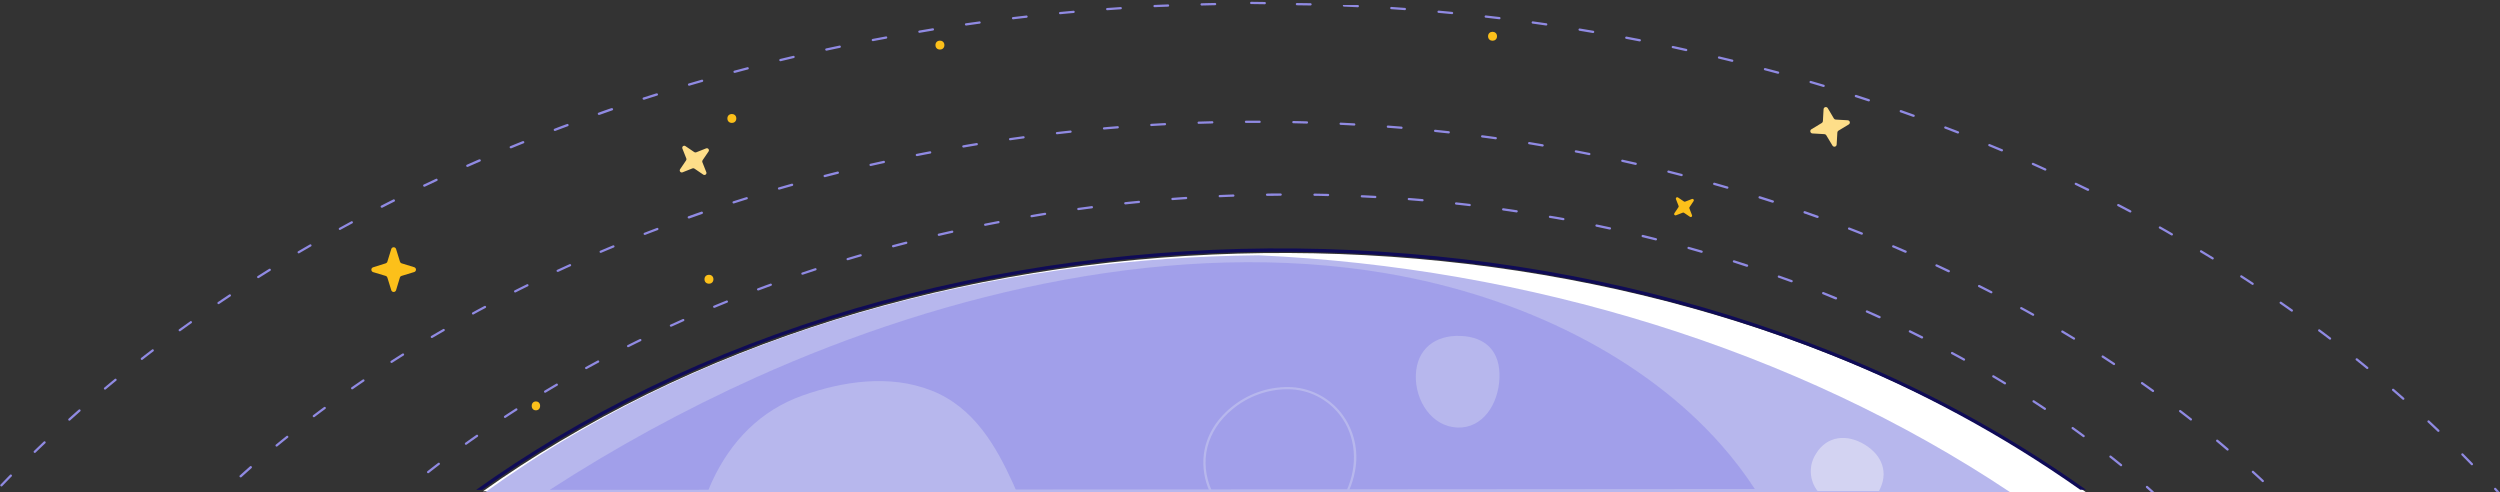 <svg viewBox="0 0 1087 214" xmlns="http://www.w3.org/2000/svg">
  <rect x="0" y="0" width="1087" height="214" fill="#333333" stroke="none"/>
  <g fill="none" fillRule="evenodd">
    <path
      d="M408.28 102.559h.108c1.905-.442 3.809-.885 5.714-1.308.271-.057.445-.323.388-.595-.057-.272-.323-.445-.594-.388l-5.734 1.308c-.175.021-.326.134-.396.297-.069.163-.047.35.059.492.106.142.279.216.455.195zM428.466 98.194c1.918-.38 3.836-.754 5.753-1.121.267-.054.441-.312.393-.58-.054-.267-.312-.442-.579-.393l-5.763 1.131c-.128.026-.24.102-.311.211-.072.109-.098.242-.071.369.043.231.246.397.481.393l.098-.01zM388.339 107.544h.128c1.885-.501 3.77-.983 5.665-1.485.175-.044.314-.178.364-.352.05-.174.003-.361-.123-.492-.126-.13-.311-.183-.487-.139-1.895.482-3.79.983-5.675 1.485-.126.032-.235.114-.301.226-.066.113-.085.247-.052.373.054.223.252.381.481.383zM368.565 113.149c.049.01.099.01.147 0 1.865-.56 3.741-1.121 5.616-1.662.26-.076.41-.349.334-.61-.034-.127-.118-.234-.233-.297-.115-.063-.251-.077-.376-.037-1.875.541-3.751 1.101-5.626 1.662-.127.036-.234.123-.297.239-.063.117-.076.254-.037.38.074.196.262.326.471.324zM448.672 94.467c1.964-.324 3.859-.639 5.783-.983.129-.019.245-.089.322-.195.077-.105.11-.237.09-.366-.019-.129-.089-.245-.194-.323-.105-.077-.236-.11-.365-.09-1.964.305-3.868.629-5.803.983-.175.014-.33.121-.406.28-.076.159-.061.347.039.492.1.145.269.226.445.212l.088-.01zM530.378 85.765c1.964-.088 3.927-.167 5.891-.236.13-.005.253-.062.341-.158.088-.096.135-.223.13-.353-.025-.265-.245-.468-.511-.472-1.964.069-3.927.147-5.891.236-.273.016-.482.248-.471.521.011.262.229.468.491.462h.02zM509.859 87.014l5.891-.423c.175-.012.331-.117.408-.276.077-.158.064-.346-.034-.492-.098-.146-.267-.228-.442-.216-1.964.125-3.927.262-5.891.413-.271 0-.491.22-.491.492 0 .272.22.492.491.492l.069.01zM550.928 85.156c1.964 0 3.927 0 5.891-.059.271 0 .491-.22.491-.492s-.22-.492-.491-.492c-1.964 0-3.927 0-5.891.059-.271 0-.491.22-.491.492 0 .272.22.492.491.492zM468.985 91.36c1.964-.269 3.901-.524 5.812-.767.271-.035.462-.284.427-.556-.035-.272-.284-.463-.555-.428l-5.822.777c-.271.019-.476.255-.457.526.019.272.254.476.525.457l.069-.01zM489.388 88.882c1.964-.206 3.927-.413 5.842-.6.271-.027.469-.269.442-.541-.027-.272-.269-.47-.54-.442-1.964.184-3.927.38-5.891.59-.268.031-.461.272-.432.541.02.251.23.443.481.442l.098.01zM254.89 160.502c.082 0.0.163-.02.236-.059 1.721-.944 3.446-1.878 5.174-2.802.235-.133.322-.429.196-.669-.126-.237-.419-.329-.658-.206-1.735.931-3.463 1.868-5.184 2.812-.235.133-.322.429-.196.669.085.16.252.258.432.256zM237.286 170.698c1.679-.983 3.358-2.016 5.056-3.009.113-.064.196-.171.23-.297.033-.126.014-.26-.053-.372-.14-.234-.441-.312-.677-.177-1.695.99-3.384 1.993-5.066 3.009-.191.113-.282.341-.222.555.06.214.256.361.478.359.089-.003.177-.026.255-.069zM219.859 181.641c1.63-1.072 3.279-2.134 4.909-3.196.227-.147.293-.45.147-.678-.069-.112-.18-.19-.307-.218-.128-.028-.261-.002-.37.071-1.649 1.062-3.299 2.124-4.909 3.205-.227.147-.293.45-.147.678.091.139.246.224.412.226.095-.003.187-.033.265-.088zM348.998 119.402a.441.441 0 0 0 .157 0l5.557-1.848c.125-.038.23-.126.289-.243.059-.117.068-.253.025-.377-.084-.258-.361-.399-.619-.315-1.852.61-3.708 1.229-5.567 1.858-.271.043-.456.299-.412.57.043.272.298.456.569.413v-.059zM186.438 205.672c1.545-1.219 3.093-2.422 4.644-3.608.217-.163.261-.471.098-.688-.166-.212-.469-.256-.687-.098-1.561 1.2-3.112 2.399-4.654 3.618-.195.171-.224.465-.065.67.159.206.449.252.664.106zM202.893 193.312c1.591-1.154 3.191-2.288 4.801-3.402.219-.16.271-.465.118-.688-.075-.107-.19-.18-.319-.202-.129-.022-.262.008-.368.084-1.61 1.127-3.211 2.261-4.801 3.402-.107.075-.18.19-.202.32-.022.129.008.262.084.369.091.132.242.209.403.206.102-0.0.201-.031.285-.088zM310.54 133.836a.422.422 0 0 0 .187 0l5.42-2.222c.185-.048.325-.198.36-.386.035-.188-.042-.379-.197-.49-.155-.111-.36-.122-.526-.029-1.82.728-3.629 1.468-5.429 2.222-.121.048-.218.143-.268.263-.05.12-.049.256.003.376.087.168.263.272.452.265zM273.133 150.925a.578.578 0 0 0 .216 0c1.757-.875 3.515-1.75 5.272-2.606.244-.119.345-.414.226-.659-.119-.244-.414-.346-.658-.226-1.767.855-3.525 1.731-5.272 2.606-.206.1-.316.33-.264.553.052.224.251.382.48.381v-.049zM329.646 126.295a.461.461 0 0 0 .167 0c1.826-.655 3.659-1.334 5.498-2.035.247-.098.372-.374.282-.625-.09-.25-.363-.383-.615-.3-1.839.655-3.675 1.334-5.508 2.035-.122.044-.221.136-.275.254-.054.119-.057.254-.01.375.084.18.264.295.461.295zM291.728 142.036a.529.529 0 0 0 .206 0l5.341-2.409c.12-.052.214-.15.26-.272.046-.122.041-.258-.015-.377-.112-.247-.401-.357-.648-.246l-5.341 2.409c-.12.052-.214.15-.26.272-.046.122-.041.258.015.377.089.159.26.254.442.246zM597.957 86.139c.262-.005.476-.21.491-.472.015-.245-.153-.463-.393-.511-1.964-.111-3.927-.21-5.891-.295-.129-.008-.256.036-.352.123-.096.087-.153.209-.158.339-.005.13.041.258.13.353.088.096.211.153.341.158l5.832.305zM871.491 167.079c.077.047.165.071.255.069.172.001.333-.089.422-.236.068-.112.089-.247.058-.374-.031-.127-.112-.237-.225-.304-1.669-.983-3.358-2.025-5.047-3.028-.236-.135-.537-.057-.677.177-.134.234-.055.532.177.669 1.721 1.003 3.4 2.012 5.037 3.028zM853.691 156.755c.073.038.154.058.236.059.229.012.434-.139.491-.361.057-.222-.05-.453-.255-.554-1.708-.983-3.436-1.888-5.174-2.822-.113-.062-.246-.077-.37-.04-.124.037-.227.122-.288.237-.063.115-.077.25-.041.375.037.125.122.231.237.293 1.741.937 3.463 1.875 5.164 2.812zM835.478 147.179c.075.015.151.015.226 0 .183.001.35-.102.432-.265.061-.117.073-.254.032-.38s-.13-.23-.248-.289c-1.748-.875-3.515-1.74-5.282-2.606-.244-.114-.535-.014-.658.226-.058.117-.066.253-.024.376.042.124.132.225.249.282 1.767.898 3.525 1.783 5.272 2.655zM816.902 138.32c.063.035.134.052.206.049.175.037.357-.023.477-.156.12-.134.159-.321.103-.492-.056-.171-.198-.298-.374-.335l-5.38-2.399c-.161-.07-.348-.049-.489.056-.141.105-.216.277-.196.452.02.175.132.326.293.396 1.8.813 3.587 1.622 5.361 2.429zM798.002 130.188h.187c.175.033.355-.029.472-.165.117-.135.152-.323.093-.492s-.203-.293-.379-.327c-1.816-.747-3.633-1.475-5.459-2.202-.252-.1-.538.023-.638.275-.1.253.023.539.275.639 1.826.76 3.643 1.517 5.449 2.271zM888.83 178.151c.081.056.177.087.275.088.164-.002.318-.082.412-.216.149-.229.088-.535-.137-.688-1.63-1.095-3.266-2.176-4.909-3.245-.225-.148-.528-.087-.677.138-.147.231-.081.538.147.688 1.63 1.072 3.269 2.153 4.889 3.235zM922.222 202.732c.21.003.398-.128.469-.325.071-.198.009-.418-.155-.55-1.519-1.239-3.05-2.471-4.595-3.697-.214-.168-.524-.131-.692.084-.168.214-.131.525.083.693 1.541 1.219 3.063 2.448 4.585 3.677.084.075.192.117.304.118zM933.837 211.365c-.133-.116-.318-.152-.485-.094-.167.058-.29.2-.324.374-.034.174.028.352.161.468.55.472 1.08.983 1.63 1.445h1.473l-2.455-2.193zM936.684 213.96l-.442-.393h-1.424l.442.393zM905.953 190.097c.154-.002.299-.074.393-.197.163-.217.119-.525-.098-.688-1.581-1.17-3.171-2.32-4.762-3.471-.105-.077-.237-.109-.366-.089-.129.02-.245.091-.321.197-.155.221-.107.525.108.688 1.597 1.147 3.181 2.301 4.752 3.461.085.064.188.099.295.098zM577.437 85.274c.265-.005.481-.216.491-.482.005-.131-.043-.259-.134-.353-.091-.095-.216-.148-.347-.148l-5.891-.118c-.271 0-.491.22-.491.492 0 .272.22.492.491.492 1.954 0 3.917.069 5.881.118zM679.644 95.755h.088c.239-0.0.444-.169.491-.403.023-.129-.007-.262-.083-.369-.076-.107-.191-.18-.32-.201-1.924-.354-3.855-.682-5.793-.983-.128-.026-.261.002-.368.076-.107.074-.18.189-.201.318-.042.268.137.52.403.57 1.924.295 3.859.639 5.783.993zM778.817 122.735a.559.559 0 0 0 .177 0c.207-0.0.391-.13.461-.324.086-.255-.044-.533-.295-.629-1.846-.655-3.692-1.311-5.537-1.966-.122-.047-.258-.042-.377.013s-.209.157-.251.282c-.092.255.04.537.295.629 1.846.659 3.692 1.318 5.528 1.996zM659.35 92.373h.069c.242-.001.448-.175.491-.413.02-.129-.013-.261-.09-.366-.077-.105-.193-.175-.322-.195-1.964-.295-3.908-.58-5.832-.855-.268-.035-.514.154-.55.423-.035.265.148.51.412.551 1.944.275 3.885.56 5.822.855zM618.487 87.535c.271 0 .491-.22.491-.492 0-.272-.22-.492-.491-.492-1.964-.167-3.927-.334-5.891-.482-.129-.011-.257.031-.355.116-.098.085-.157.206-.165.336-.011.129.031.258.116.356.085.098.206.158.336.165l5.96.492zM638.958 89.63h.059c.248.001.456-.186.481-.433.029-.268-.164-.51-.432-.541-1.964-.236-3.927-.452-5.891-.669-.268-.029-.509.164-.54.433-.029.274.169.52.442.551 1.983.206 3.927.433 5.881.659zM699.82 99.806h.108c.271.03.515-.166.545-.438.03-.272-.166-.516-.437-.546-1.964-.413-3.839-.826-5.763-1.219-.128-.032-.264-.009-.374.064-.11.073-.185.189-.205.319-.026.128-0.0.261.071.369.072.109.184.185.311.211 1.915.413 3.829.826 5.744 1.239zM739.722 109.914h.128c.221.001.416-.143.481-.354.069-.263-.083-.533-.344-.61-1.885-.551-3.77-1.082-5.665-1.613-.26-.069-.527.084-.599.344-.036.125-.02.26.045.373.065.113.172.195.298.227 1.885.551 3.77 1.082 5.655 1.632zM759.387 115.98a.392.392 0 0 0 .147 0c.271.043.526-.141.569-.413.043-.272-.141-.527-.412-.57l-5.606-1.809c-.26-.077-.534.066-.619.324-.084.258.057.535.314.619 1.872.623 3.741 1.239 5.606 1.848zM719.859 104.526h.118c.222.002.417-.148.471-.364.033-.126.014-.261-.052-.373-.066-.113-.175-.194-.301-.226-1.905-.485-3.809-.957-5.714-1.416-.271-.065-.544.102-.609.374-.065.272.102.544.373.61 1.905.472 3.809.937 5.714 1.396z"
      fill="#908AE3"
    />
    <path
      d="M398.746 67.89c1.964-.383 3.839-.757 5.763-1.121.175-.032.321-.155.381-.322.06-.168.027-.355-.088-.492-.115-.136-.294-.201-.469-.169-1.964.364-3.849.737-5.773 1.121-.129.024-.243.099-.315.208-.072.109-.097.244-.068.372.043.231.246.397.481.393l.088.01zM378.541 72.187h.108c1.905-.433 3.819-.865 5.734-1.278.271-.06.443-.328.383-.6-.06-.272-.328-.443-.599-.383l-5.734 1.278c-.128.028-.239.106-.309.217-.07.111-.093.245-.064.373.05.227.249.39.481.393zM418.962 64.164l5.793-.983c.271-.043.456-.299.412-.57-.043-.272-.298-.456-.569-.413-1.964.315-3.868.629-5.803.983-.128.019-.242.09-.317.196-.074.106-.102.238-.076.365.034.239.24.415.481.413l.079.01zM358.561 77.034a.314.314 0 0 0 .128 0l5.695-1.455c.175-.042.315-.175.366-.348.051-.173.006-.361-.118-.492-.124-.131-.309-.186-.484-.144-1.905.472-3.803.954-5.695 1.445-.126.03-.234.11-.3.221-.066.111-.086.244-.053.369.041.226.233.393.461.403zM338.728 82.452h.137c1.875-.541 3.76-1.082 5.645-1.603.175-.047.312-.185.359-.361.047-.176-.004-.363-.133-.492-.129-.128-.316-.178-.491-.131l-5.645 1.613c-.127.034-.235.118-.299.233-.065.115-.081.25-.045.377.063.21.253.356.471.364zM500.649 54.813c1.964-.118 3.927-.236 5.891-.334.131-.005.255-.063.342-.162.087-.098.13-.228.12-.359-.002-.131-.058-.254-.155-.342s-.225-.131-.355-.12l-5.891.334c-.271 0-.491.22-.491.492 0 .272.22.492.491.492h.049zM521.199 53.849l5.891-.167c.132-.003.257-.058.348-.154.091-.096.139-.225.133-.357-.011-.264-.227-.472-.491-.472l-5.891.167c-.271 0-.491.22-.491.492 0 .272.22.492.491.492h.01zM299.583 94.988a.5.5 0 0 0 .167 0c1.836-.649 3.682-1.298 5.537-1.966.271-.09.418-.382.329-.654s-.382-.419-.653-.329c-1.856.639-3.701 1.278-5.547 1.966-.271.046-.454.304-.407.575.046.272.303.454.574.408zM459.668 58.382c1.964-.223 3.911-.439 5.842-.649.271-.03.467-.274.437-.546-.03-.272-.274-.467-.545-.438-1.964.206-3.927.423-5.842.649-.271.014-.48.245-.466.516.014.272.244.481.515.467h.059zM480.129 56.317l5.891-.482c.268-.026.465-.263.442-.531-.007-.13-.067-.251-.165-.336-.098-.085-.226-.127-.355-.116-1.964.157-3.927.315-5.891.492-.271 0-.491.22-.491.492 0 .272.22.492.491.492l.079-.01zM439.276 60.998l5.812-.806c.13-.015.248-.082.328-.185.08-.104.114-.236.094-.365-.036-.269-.282-.458-.55-.423l-5.822.806c-.27.041-.457.29-.422.56.038.242.246.421.491.423l.069-.01zM205.692 136.766c.082-.001.163-.021.236-.059 1.718-.983 3.436-1.878 5.174-2.802.114-.06.199-.164.236-.288.037-.124.023-.257-.04-.371-.059-.116-.162-.203-.285-.242-.124-.039-.258-.026-.372.036-1.741.924-3.469 1.858-5.184 2.802-.115.062-.2.168-.237.293-.037.125-.022.26.041.375.085.16.252.258.432.256zM136.758 181.317c1.564-1.18 3.135-2.357 4.713-3.53.217-.163.261-.471.098-.688-.166-.212-.469-.256-.687-.098-1.584 1.167-3.158 2.343-4.723 3.53-.214.166-.253.474-.088.688.094.123.239.195.393.197.106.001.21-.034.295-.098zM153.41 169.203c1.61-1.121 3.22-2.232 4.85-3.343.154-.096.243-.269.231-.45-.012-.181-.123-.341-.289-.416-.166-.075-.359-.051-.502.06-1.623 1.108-3.24 2.222-4.85 3.343-.107.075-.18.19-.202.32-.022.129.008.262.084.369.09.133.242.211.403.206.099.001.195-.03.275-.088zM170.513 157.739c1.649-1.062 3.305-2.114 4.968-3.156.111-.069.19-.179.219-.307.029-.127.007-.261-.062-.372-.067-.113-.177-.194-.305-.224-.128-.03-.262-.006-.372.066-1.669 1.042-3.328 2.104-4.978 3.166-.227.147-.293.45-.147.678.147.228.45.294.677.147zM120.588 194.079c1.512-1.252 3.034-2.491 4.565-3.717.154-.103.238-.284.216-.468-.022-.184-.146-.34-.32-.404-.174-.063-.369-.023-.504.105-1.538 1.232-3.063 2.471-4.575 3.717-.164.131-.226.352-.155.55.071.198.259.328.469.325.111-.001.218-.039.304-.108zM105.006 207.441c1.453-1.311 2.916-2.622 4.389-3.933.092-.091.144-.215.144-.344s-.052-.254-.144-.344c-.181-.203-.49-.225-.697-.049-1.473 1.311-2.939 2.622-4.399 3.933-.157.134-.213.353-.141.546.072.194.258.321.465.319.14.014.279-.032.383-.128zM280.329 102.136c.059.009.118.009.177 0 1.82-.708 3.646-1.406 5.479-2.094.248-.104.373-.384.285-.639-.046-.123-.14-.223-.26-.276-.12-.054-.256-.057-.379-.009-1.826.698-3.662 1.396-5.479 2.104-.251.096-.378.377-.285.629.085.177.265.289.461.285zM188.029 146.903c1.689-.983 3.377-1.966 5.076-2.95.171-.077.283-.245.288-.433.006-.188-.096-.362-.261-.45-.166-.088-.367-.073-.518.037-1.702.983-3.397 1.966-5.086 2.95-.191.113-.282.341-.222.555.06.214.256.361.478.359.087.002.172-.022.245-.069zM242.49 118.212c.068.015.138.015.206 0 1.78-.826 3.564-1.642 5.351-2.448.12-.052.214-.15.26-.272.046-.122.041-.258-.015-.377-.112-.247-.401-.357-.648-.246l-5.361 2.448c-.118.053-.21.152-.255.275-.044.122-.038.257.019.374.087.161.259.257.442.246zM261.292 109.874c.065.014.132.014.196 0 1.797-.767 3.593-1.514 5.4-2.271.121-.048.218-.143.268-.263.05-.12.049-.256-.003-.376-.108-.245-.389-.362-.638-.265-1.807.747-3.61 1.504-5.41 2.271-.271.052-.449.314-.398.585.052.272.313.45.584.398v-.079zM223.983 127.179c.078.004.156-.013.226-.049 1.748-.885 3.502-1.76 5.263-2.625.179-.063.305-.224.325-.412.02-.189-.071-.372-.232-.471-.162-.099-.366-.096-.524.008-1.767.865-3.525 1.74-5.272 2.625-.195.105-.296.329-.245.545.051.216.24.372.461.379zM541.777 53.446H547.658c.132.012.262-.035.356-.127.094-.093.144-.222.134-.354 0-.273-.218-.496-.491-.501h-5.891c-.271 0-.491.22-.491.492 0 .272.22.492.491.492h.01zM319.072 88.43a.382.382 0 0 0 .147 0c1.856-.6 3.721-1.18 5.587-1.77.126-.034.233-.119.294-.234.061-.116.072-.252.03-.375-.08-.257-.351-.401-.609-.324-1.872.583-3.741 1.173-5.606 1.77-.271.043-.456.299-.412.57.043.272.298.456.569.413v-.049zM865.59 127.494c.066.038.14.058.216.059.186.002.356-.1.442-.265.061-.116.072-.251.032-.375-.041-.124-.13-.227-.248-.283-1.738-.905-3.495-1.789-5.253-2.674-.158-.095-.355-.094-.512.003s-.246.274-.231.457c.015.184.131.344.301.415l5.253 2.665zM883.764 137.268c.076.039.16.059.245.059.218-.006.406-.157.461-.369.055-.212-.037-.434-.225-.546-1.708-.983-3.427-1.907-5.155-2.851-.114-.066-.25-.082-.376-.045-.126.037-.232.124-.292.241-.062.113-.077.247-.04.371.037.124.122.228.236.288 1.689.885 3.397 1.868 5.145 2.851zM901.505 147.621c.076.049.165.077.255.079.172-.001.331-.09.422-.236.068-.112.089-.247.058-.374-.031-.127-.112-.237-.225-.304-1.669-.983-3.358-2.035-5.047-3.038-.151-.093-.341-.098-.496-.012-.155.086-.252.249-.253.427-.001.178.094.342.248.43 1.689 1.016 3.368 2.025 5.037 3.028zM847.122 118.389c.067.019.139.019.206 0 .189.005.363-.103.442-.275.057-.119.064-.255.02-.379-.044-.124-.136-.225-.255-.28-1.767-.836-3.554-1.672-5.341-2.488-.158-.072-.342-.054-.483.047-.141.101-.218.27-.201.442.017.173.124.324.282.396l5.331 2.537zM828.36 109.904c.061.014.125.014.187 0 .197.003.375-.113.452-.295.055-.118.059-.254.011-.375-.048-.121-.145-.217-.266-.264-1.797-.787-3.603-1.554-5.42-2.32-.242-.074-.5.049-.597.283-.097.234 0.0.503.224.622l5.41 2.35zM979.894 204.816c-.09-.092-.214-.145-.344-.145s-.253.052-.344.145c-.093.092-.145.218-.145.349 0 .131.052.257.145.349 1.453 1.318 2.945 2.655 4.32 3.992.091.083.21.129.334.128.199-.003.377-.126.45-.311.073-.185.027-.397-.116-.535-1.394-1.318-2.837-2.645-4.3-3.972zM809.332 102.028c.058.014.119.014.177 0 .203-.001.386-.126.461-.315.093-.252-.034-.533-.285-.629-1.826-.728-3.652-1.436-5.488-2.143-.166-.079-.363-.058-.509.054-.146.112-.218.297-.185.478.033.181.164.329.34.383l5.488 2.173zM968.534 195.918c.142-.001.277-.062.373-.167.173-.21.147-.52-.059-.698-1.479-1.311-2.978-2.579-4.497-3.805-.135-.112-.32-.144-.484-.083-.165.061-.284.205-.314.379-.03.173.035.349.17.462 1.502 1.259 3.004 2.527 4.487 3.795.091.076.206.117.324.118zM952.589 182.851c.152-.002.295-.07.393-.187.165-.215.125-.522-.088-.688-1.538-1.206-3.093-2.412-4.664-3.618-.104-.078-.235-.112-.364-.093-.129.018-.245.087-.323.192-.157.219-.114.522.098.688 1.558 1.193 3.106 2.393 4.644 3.599.087.069.194.107.304.108zM918.893 158.663c.077.057.17.088.265.088.166-.002.321-.087.412-.226.148-.226.087-.528-.137-.678-1.64-1.082-3.279-2.163-4.909-3.225-.107-.074-.24-.101-.368-.075-.128.026-.239.103-.31.213-.147.231-.081.538.147.688 1.63 1.062 3.263 2.134 4.899 3.215zM936.114 170.462c.16.003.311-.075.403-.206.076-.107.106-.239.084-.369-.022-.129-.095-.244-.202-.32-1.581-1.141-3.191-2.281-4.801-3.412-.218-.112-.485-.046-.626.154-.141.201-.113.475.066.642 1.61 1.131 3.201 2.271 4.791 3.412.081.064.181.099.285.098zM690.886 67.457h.098c.271.027.513-.171.54-.442.027-.272-.171-.514-.442-.541-1.964-.383-3.859-.757-5.793-1.121-.264-.042-.515.131-.569.393-.048.266.128.521.393.57 1.924.354 3.849.734 5.773 1.141zM790.059 94.772c.055.009.112.009.167 0 .256.016.482-.164.525-.416.043-.253-.112-.497-.358-.567l-5.557-1.966c-.271-.09-.563.058-.653.329-.089.272.058.564.329.654 1.856.649 3.701 1.298 5.547 1.966zM650.278 60.575h.069c.245-.002.453-.181.491-.423.029-.267-.157-.51-.422-.551-1.964-.275-3.927-.541-5.891-.796-.175-.023-.35.05-.457.19-.107.141-.132.328-.064.492.068.164.218.278.393.301 1.977.249 3.937.511 5.881.787zM609.356 56.032c.256.001.47-.196.491-.452.017-.27-.183-.505-.452-.531l-5.891-.462c-.271-.019-.506.186-.525.457-.019.272.185.507.457.526 2.013.147 3.967.295 5.92.462zM670.631 63.711h.079c.243.003.452-.173.491-.413.042-.268-.137-.52-.403-.57l-5.812-.983c-.271-.043-.526.141-.569.413-.043.272.141.527.412.57l5.803.983zM588.816 54.607c.271 0 .491-.22.491-.492 0-.272-.22-.492-.491-.492l-5.891-.305c-.271 0-.491.22-.491.492 0 .272.22.492.491.492 1.973.088 3.927.197 5.891.305zM629.846 58.018h.059c.251.001.461-.192.481-.442.029-.268-.164-.51-.432-.541l-5.891-.629c-.131-.017-.263.021-.365.105-.102.084-.165.206-.175.337-.029.268.164.51.432.541 1.993.236 3.947.423 5.891.629zM770.57 88.106c.052.009.105.009.157 0 .271.041.524-.146.565-.418.041-.272-.146-.525-.417-.565-1.865-.61-3.737-1.209-5.616-1.799-.271-.081-.557.073-.638.344-.081.272.073.558.344.639l5.606 1.799zM750.895 82.049h.137c.216-.006.405-.148.471-.354.036-.125.022-.26-.041-.374-.063-.114-.168-.199-.293-.236l-5.665-1.632c-.175-.047-.363.002-.491.131-.129.128-.179.316-.133.492.047.176.183.313.359.361 1.885.524 3.77 1.062 5.655 1.613zM568.247 53.741c.265-.005.481-.216.491-.482.006-.268-.204-.491-.471-.501-1.964-.059-3.927-.108-5.891-.147-.265.009-.481.217-.501.482-.003.13.047.256.137.351.09.094.214.148.344.151l5.891.147zM731.032 76.582h.128c.223.006.42-.146.471-.364.069-.26-.084-.528-.344-.6l-5.714-1.455c-.262-.063-.527.094-.599.354-.062.266.099.532.363.6 1.895.482 3.8.973 5.695 1.465zM711.033 71.705h.108c.271.03.515-.166.545-.438.03-.272-.166-.516-.437-.546-1.915-.442-3.829-.865-5.753-1.288-.126-.029-.259-.006-.368.064-.109.07-.185.182-.211.309-.029.128-.006.262.064.373.07.111.181.189.309.217 1.915.442 3.829.875 5.744 1.308z"
      fill="#908AE3"
    />
    <g fill="#908AE3">
      <path d="M727.439 19.977c-.265-.049-.52.121-.579.383-.026.128-0.0.261.071.369.072.109.184.185.311.211l5.744 1.288h.108c.271.03.515-.166.545-.438.03-.272-.166-.516-.437-.546-1.915-.442-3.839-.855-5.763-1.268zM707.223 15.916c-.271-.049-.53.132-.579.403-.049.272.131.531.403.58l5.773 1.101h.098c.175.018.347-.06.45-.203.103-.143.122-.331.049-.492-.073-.161-.225-.271-.401-.288l-5.793-1.101zM747.556 24.539c-.263-.062-.526.101-.589.364-.032.127-.012.261.057.372.068.111.179.19.307.218l5.714 1.396h.118c.227.002.427-.153.481-.374.062-.266-.099-.532-.363-.6l-5.724-1.377zM807.113 41.274c-.271-.084-.559.068-.643.339-.084.272.068.56.339.644l5.596 1.829c.052.009.105.009.157 0 .21.002.397-.134.461-.334.043-.125.034-.262-.025-.381-.059-.118-.163-.208-.289-.248-1.856-.629-3.731-1.229-5.596-1.848zM686.91 12.396c-.128-.023-.259.007-.365.083-.105.076-.176.191-.195.32-.023.129.007.262.083.369.076.107.191.18.32.201l5.803.983h.088c.175.014.345-.067.445-.212.1-.145.115-.332.039-.492-.076-.159-.23-.266-.406-.28l-5.812-.973zM787.408 35.188c-.257-.077-.529.068-.609.324-.039.126-.026.264.037.38.063.117.17.203.297.239 1.875.551 3.76 1.111 5.636 1.681h.137c.215.001.407-.138.471-.344.077-.26-.066-.535-.324-.619-1.885-.551-3.76-1.111-5.645-1.662zM767.546 29.603c-.262-.063-.527.094-.599.354-.033.126-.014.261.052.373.066.113.175.194.301.226l5.675 1.504h.137c.218 0 .41-.144.471-.354.064-.262-.086-.529-.344-.61l-5.695-1.495zM826.652 47.871c-.271-.09-.563.058-.653.329-.089.272.058.564.329.654 1.846.649 3.701 1.308 5.547 1.966.055.01.112.01.167 0 .205-.006.387-.133.461-.324.092-.255-.04-.537-.295-.629l-5.557-1.996zM666.517 9.289c-.271-.035-.519.156-.555.428-.035.272.156.52.427.556 1.964.265 3.878.541 5.822.826h.069c.245-.002.453-.181.491-.423.02-.131-.014-.264-.094-.369-.079-.105-.198-.174-.329-.191-1.944-.282-3.888-.557-5.832-.826zM604.987 3.016c-.13-.008-.258.036-.356.123-.098.087-.157.209-.164.339-.008.13.036.259.123.357.087.098.208.157.339.165l5.891.413c.271 0 .491-.22.491-.492 0-.272-.22-.492-.491-.492l-5.832-.413zM583.888 2.367c-.006.271.201.5.471.521 1.964.079 3.927.167 5.891.265.271.06.539-.112.599-.383.06-.272-.112-.54-.383-.6h-6.539c-.021.064-.034.13-.039.197zM625.546 4.628c-.13-.017-.261.022-.361.106-.101.084-.162.206-.169.337-.014.129.026.259.109.359.083.1.203.162.333.172l5.891.551c.251.001.461-.192.481-.442.029-.268-.164-.51-.432-.541-1.924-.187-3.888-.374-5.852-.541zM646.056 6.713c-.268-.029-.509.164-.54.433-.029.268.164.51.432.541l5.891.688h.069c.271.014.502-.196.515-.467.014-.272-.195-.503-.466-.516l-5.901-.678zM1024.321 155.949c-.167.212-.132.519.079.688 1.532 1.239 3.063 2.468 4.575 3.707.084.075.192.117.304.118.15.002.292-.067.383-.187.084-.1.124-.229.111-.359-.013-.13-.078-.249-.18-.33-1.512-1.239-3.044-2.478-4.575-3.717-.216-.163-.522-.129-.697.079zM1008.003 143.373c-.157.219-.114.522.098.688 1.577 1.167 3.145 2.347 4.703 3.54.088.066.195.1.304.098.206-.005.387-.139.453-.334.066-.196.003-.412-.158-.541-1.561-1.19-3.132-2.379-4.713-3.549-.217-.163-.525-.119-.687.098zM481.425 3.468c-.271 0-.491.22-.491.492 0 .272.22.492.491.492l5.891-.413c.13-.008.252-.067.339-.165.087-.098.131-.226.123-.357-.01-.131-.072-.252-.171-.337-.1-.085-.229-.127-.359-.116l-5.822.403zM991.253 131.368c-.15.223-.093.525.128.678l4.821 3.382c.084.057.183.088.285.088.158-.005.306-.081.403-.206.153-.224.101-.528-.118-.688-1.604-1.134-3.214-2.261-4.831-3.382-.108-.075-.241-.104-.37-.08-.129.024-.243.099-.317.208zM1055.582 182.919c-.092.091-.144.215-.144.344 0 .129.052.254.144.344 1.447 1.35 2.873 2.697 4.281 4.041.09.092.215.142.344.138.199-.003.377-.126.45-.311.073-.185.027-.397-.116-.535-1.414-1.357-2.844-2.707-4.291-4.051-.196-.167-.487-.154-.668.029zM1070.309 197.245c-.093.092-.145.218-.145.349 0 .131.052.257.145.349 1.375 1.396 2.746 2.799 4.114 4.208.094.094.221.147.353.147.127-.003.249-.052.344-.138.093-.092.145-.218.145-.349 0-.131-.052-.257-.145-.349-1.368-1.409-2.743-2.815-4.124-4.218-.191-.187-.496-.187-.687 0zM846.013 55c-.122-.048-.259-.045-.379.009-.12.054-.213.153-.26.276-.047.121-.044.256.01.375.054.119.153.21.275.254l5.488 2.134a.559.559 0 0 0 .177 0c.201 0.0.383-.12.461-.305.048-.122.045-.259-.009-.379-.054-.12-.153-.214-.276-.26l-5.488-2.104zM974.788 119.766c-.108-.076-.242-.103-.371-.075-.129.028-.24.109-.306.222-.146.228-.08.532.147.678 1.649 1.062 3.299 2.134 4.909 3.205.107.077.24.105.369.079.129-.026.24-.105.309-.217.148-.226.087-.528-.137-.678-1.62-1.082-3.26-2.153-4.919-3.215zM884.108 70.82c-.118-.056-.254-.061-.376-.015-.122.046-.22.141-.272.261-.111.247-.001.537.245.649 1.793.806 3.58 1.616 5.361 2.429.25.106.539-.002.658-.246.111-.247.001-.537-.245-.649-1.787-.816-3.574-1.632-5.371-2.429zM902.811 79.512c-.16-.091-.357-.085-.511.015-.154.1-.239.279-.22.462.019.183.138.34.309.408l5.282 2.586a.578.578 0 0 0 .216 0c.189.005.363-.103.442-.275.121-.242.025-.536-.216-.659-1.767-.826-3.525-1.681-5.302-2.537zM865.168 62.649c-.12-.052-.255-.053-.375-.003-.12.05-.215.147-.263.268-.052.12-.053.255-.003.376.05.12.147.215.268.263l5.429 2.281a.569.569 0 0 0 .187 0c.197-.004.374-.123.452-.305.052-.121.053-.258.003-.38-.05-.122-.147-.219-.268-.269-1.807-.718-3.613-1.485-5.429-2.232zM939.413 98.528c-.154-.109-.357-.121-.522-.029-.165.091-.263.27-.252.458.011.189.129.354.303.426 1.721.964 3.43 1.947 5.125 2.95.073.038.154.058.236.059.178.002.343-.092.432-.246.066-.113.084-.248.049-.374-.035-.126-.12-.232-.235-.295-1.699-1.023-3.417-1.986-5.135-2.95zM957.273 108.862c-.151-.091-.339-.095-.493-.01-.154.085-.252.246-.255.423-.004.176.087.341.238.433 1.689 1.009 3.368 2.025 5.037 3.048.076.049.165.077.255.079.171-.003.33-.091.422-.236.068-.112.089-.247.058-.374-.031-.127-.112-.237-.225-.304-1.669-1.023-3.348-2.042-5.037-3.058zM921.259 88.745c-.244-.122-.541-.026-.668.216-.061.116-.072.251-.032.375.041.124.13.227.248.283l5.204 2.733c.073.038.154.058.236.059.182-.001.348-.104.432-.265.062-.114.075-.249.036-.373-.039-.124-.126-.227-.242-.286-1.728-.924-3.436-1.829-5.213-2.743zM1040.177 169.154c-.092.091-.144.215-.144.344 0 .129.052.254.144.344 1.492 1.288 2.945 2.576 4.438 3.874.087.084.203.13.324.128.206.002.392-.125.465-.319s.016-.412-.141-.546c-1.473-1.311-2.952-2.602-4.438-3.874-.199-.145-.473-.124-.648.049zM82.66 139.755l-4.791 3.412c-.215.163-.263.467-.108.688.096.125.245.198.403.197.102-0.0.201-.031.285-.088 1.591-1.154 3.184-2.301 4.781-3.441.16-.095.252-.271.24-.457-.013-.185-.129-.348-.3-.42-.171-.072-.368-.041-.509.08v.029zM99.655 128.055l-4.909 3.284c-.217.16-.273.461-.128.688.094.136.248.216.412.216.095-.001.188-.032.265-.088l4.909-3.284c.11-.07.186-.182.212-.31.026-.128-.001-.261-.075-.368-.072-.111-.186-.187-.315-.213-.129-.026-.264.001-.372.076zM49.877 164.798c-1.512 1.239-3.021 2.488-4.526 3.746-.156.133-.212.349-.142.542.07.193.252.322.457.324.118-.001.233-.042.324-.118 1.492-1.252 2.995-2.497 4.507-3.736.156-.103.24-.287.216-.473-.024-.186-.152-.342-.329-.402-.177-.06-.373-.014-.506.118zM66.058 152.016c-1.564 1.186-3.122 2.386-4.673 3.599-.211.169-.246.476-.079.688.087.125.231.198.383.197.111-.001.218-.039.304-.108 1.541-1.209 3.103-2.409 4.654-3.599.165-.095.26-.277.244-.467-.016-.19-.14-.353-.318-.42-.178-.066-.379-.023-.515.11zM152.723 96.247l-5.174 2.822c-.115.062-.2.168-.237.293-.037.125-.022.26.041.375.091.154.254.25.432.256.084.002.166-.022.236-.069 1.721-.944 3.446-1.881 5.174-2.812.239-.13.327-.43.196-.669-.13-.239-.429-.327-.668-.197zM117.014 116.905c-1.669 1.042-3.335 2.088-4.997 3.137-.109.069-.185.178-.213.304-.028.126-.004.257.066.365.085.147.242.238.412.236.094-.002.185-.029.265-.079l4.988-3.127c.111-.069.19-.179.219-.307.029-.127.007-.261-.062-.372-.147-.227-.446-.296-.677-.157zM134.716 106.305c-1.702.983-3.397 1.966-5.086 2.95-.189.113-.281.338-.224.55.057.213.249.362.469.364.086-.003.17-.027.245-.069 1.689-.983 3.387-1.966 5.086-2.95.233-.14.312-.442.177-.678-.065-.112-.173-.193-.299-.224-.126-.031-.259-.011-.369.057zM171.024 86.719c-1.761.885-3.512 1.776-5.253 2.674-.241.123-.337.417-.216.659.085.165.256.268.442.265a.578.578 0 0 0 .216 0c1.748-.895 3.495-1.789 5.253-2.665.118-.057.207-.159.248-.283.041-.124.029-.26-.032-.375-.048-.126-.145-.227-.27-.279-.124-.052-.265-.051-.388.004zM1085.252 212.23c-.091-.096-.217-.15-.349-.15-.132 0-.258.054-.349.15-.187.191-.187.497 0 .688l.599.669h1.325l-1.227-1.357z" />
      <path d="M1086.804 213.96l-.353-.393h-1.325l.363.393zM.62 211.512c.133-0.0.26-.053.353-.147 1.355-1.416 2.71-2.822 4.084-4.218.19-.195.185-.508-.01-.698-.195-.19-.507-.186-.697.01-1.361 1.396-2.723 2.802-4.084 4.218-.093.092-.145.218-.145.349 0 .131.052.257.145.349.097.088.223.137.353.138zM34.207 178.141c-1.473 1.288-2.945 2.596-4.389 3.933-.188.194-.188.504 0 .698.194.189.503.189.697 0 1.453-1.308 2.945-2.606 4.379-3.933.19-.182.202-.482.028-.679-.174-.198-.472-.223-.676-.058l-.039.039zM460.895 5.208c-.266.036-.46.272-.442.541.03.25.24.439.491.442 1.964-.187 3.927-.374 5.891-.541.13-.012.251-.077.334-.178.083-.102.122-.232.108-.363-.026-.268-.262-.465-.53-.442l-5.852.541zM19.019 192.014c-1.424 1.357-2.837 2.704-4.241 4.071-.145.14-.19.353-.114.539.076.186.257.308.458.306.127-.003.249-.052.344-.138 1.404-1.367 2.808-2.714 4.232-4.061.198-.187.207-.5.02-.698-.187-.198-.499-.207-.697-.02zM379.424 16.919c-.267.054-.441.312-.393.58.043.231.246.397.481.393h.088l5.773-1.082c.265-.05.441-.304.393-.57-.05-.266-.302-.445-.569-.403l-5.773 1.082zM365.011 19.819l-5.753 1.219c-.271.03-.467.274-.437.546.03.272.274.467.545.438h.098c1.915-.413 3.829-.826 5.744-1.219.264-.063.432-.323.383-.59-.021-.131-.095-.247-.205-.322-.11-.074-.245-.1-.374-.072zM344.923 24.283c-1.915.442-3.809.895-5.714 1.357-.128.03-.239.111-.307.224-.068.113-.088.248-.056.376.051.22.246.375.471.374h.118l5.714-1.367c.262-.063.425-.327.363-.59-.026-.129-.103-.243-.215-.313-.111-.071-.247-.092-.375-.06zM399.728 13.281c-.271.022-.473.259-.452.531.022.272.259.474.53.452h.079l5.793-.983c.175-.026.323-.144.388-.31.065-.165.037-.353-.074-.492-.11-.139-.287-.208-.462-.182l-5.803.983zM440.424 7.421c-.268.036-.457.282-.422.551.029.245.235.429.481.433h.059c1.964-.236 3.911-.462 5.842-.678.269-.036.461-.28.432-.551-.036-.27-.28-.462-.55-.433l-5.842.678zM324.953 29.229l-5.675 1.495c-.265.072-.422.344-.353.61.057.214.25.363.471.364h.128l5.675-1.504c.126-.03.234-.11.3-.221.066-.111.086-.244.053-.369-.028-.13-.107-.244-.22-.314-.113-.07-.249-.092-.379-.06zM420.012 10.115c-.271.019-.476.255-.457.526.019.272.254.476.525.457h.079l5.812-.816c.265-.041.452-.283.422-.551-.014-.132-.083-.253-.189-.333-.106-.08-.24-.113-.371-.09l-5.822.806zM265.877 47.006c-1.846.629-3.701 1.268-5.547 1.966-.175.03-.322.151-.383.318-.062.167-.03.354.083.492.114.137.291.203.467.173h.167c1.839-.655 3.685-1.311 5.537-1.966.18-.046.318-.19.358-.371.04-.182-.026-.37-.171-.487-.144-.117-.342-.142-.511-.066v-.059zM246.565 53.918c-1.833.655-3.662 1.344-5.488 2.065-.123.046-.222.14-.276.26-.054.12-.057.257-.009.379.067.191.249.318.452.315a.559.559 0 0 0 .177 0c1.826-.695 3.656-1.383 5.488-2.065.123-.046.222-.14.276-.26.054-.12.057-.257.009-.379-.04-.126-.13-.231-.248-.29-.118-.059-.255-.068-.38-.025zM227.341 61.342c-1.816.728-3.623 1.465-5.439 2.212-.248.104-.367.389-.265.639.077.182.254.301.452.305a.402.402 0 0 0 .187 0c1.807-.747 3.623-1.475 5.439-2.212.223-.119.32-.388.224-.622-.097-.234-.355-.356-.597-.283v-.039zM208.372 69.267c-1.793.773-3.584 1.56-5.371 2.36-.12.052-.215.149-.262.271-.048.122-.045.258.007.378.085.173.26.283.452.285.065.015.132.015.196 0l5.371-2.35c.249-.109.364-.399.255-.649-.108-.25-.399-.364-.648-.256v-.039zM305.11 34.657l-5.636 1.642c-.26.076-.41.349-.334.61.058.212.252.357.471.354a.333.333 0 0 0 .137 0c1.875-.551 3.751-1.101 5.636-1.632.271-.076.429-.358.353-.629-.076-.272-.357-.43-.628-.354v.01zM285.415 40.585l-5.596 1.78c-.271.043-.456.299-.412.57.043.272.298.456.569.413a.392.392 0 0 0 .147 0l5.587-1.78c.181-.04.324-.18.369-.36.045-.18-.015-.371-.155-.492-.14-.121-.337-.153-.509-.082v-.049zM189.619 77.722l-5.361 2.517c-.117.057-.207.159-.249.282-.042.124-.034.259.024.376.078.174.251.286.442.285.068.014.138.014.206 0l5.321-2.517c.118-.053.21-.152.255-.275.044-.122.038-.257-.019-.374-.092-.25-.367-.381-.619-.295zM501.984 2.151c-.13.005-.253.062-.341.158-.088.096-.135.223-.13.353.015.254.217.457.471.472 1.964-.088 3.927-.167 5.891-.236.13-.005.253-.062.341-.158.088-.096.135-.223.13-.353-.003-.13-.057-.253-.151-.341-.094-.089-.22-.136-.349-.131-1.951.072-3.904.151-5.861.236zM522.455 1.423c-.131-0-.257.053-.347.148-.091.095-.139.222-.134.353.013.253.21.458.461.482l5.891-.138c.13-.003.254-.057.344-.151.09-.094.139-.22.137-.351-.011-.269-.232-.482-.501-.482-1.924.039-3.888.079-5.852.138zM563.917 1.315c-.271 0-.491.22-.491.492 0 .272.22.492.491.492l5.891.079c.271 0 .491-.22.491-.492 0-.272-.22-.492-.491-.492l-5.891-.079zM544.055.784c-.271-.014-.502.196-.515.467-.014.272.195.503.466.516l5.891.079c.13.003.256-.047.35-.137.094-.09.148-.214.151-.345.005-.131-.043-.259-.134-.353-.091-.095-.216-.148-.347-.148l-5.861-.079z" />
    </g>
    <path
      d="M729.844 89.512l-1.159-2.95c-.097-.245-.024-.525.182-.69.205-.165.494-.176.712-.028l2.602 1.76c.159.117.369.14.55.059l2.945-1.15c.242-.092.515-.018.678.183.163.201.179.484.039.702l-1.787 2.674c-.115.16-.138.37-.059.551l1.149 2.95c.1.243.028.522-.176.686-.205.164-.493.173-.707.022l-2.602-1.76c-.161-.112-.368-.134-.55-.059l-2.945 1.15c-.242.1-.522.029-.685-.177-.164-.205-.173-.494-.022-.708l1.757-2.606c.14-.171.171-.408.079-.61zM168.429 113.764l1.699-5.496c.142-.456.563-.768 1.041-.768.477 0 .899.311 1.041.768l1.699 5.496c.102.347.371.621.717.728l5.488 1.691c.453.148.759.57.759 1.047 0 .477-.306.9-.759 1.047l-5.528 1.691c-.344.104-.613.373-.717.718l-1.659 5.496c-.142.456-.563.768-1.041.768-.477 0-.899-.311-1.041-.768l-1.699-5.496c-.107-.343-.374-.611-.717-.718l-5.488-1.652c-.453-.148-.759-.57-.759-1.047 0-.477.306-.9.759-1.047l5.488-1.731c.344-.11.611-.382.717-.728z"
      fill="#FCC01A"
    />
    <path
      d="M792.592 52.709l.295-5.211c.014-.441.319-.818.747-.923.427-.105.873.087 1.089.471l2.641 4.464c.168.284.466.465.795.482l5.194.295c.442.01.822.314.93.743.108.429-.084.877-.469 1.095l-4.467 2.694c-.277.168-.453.463-.471.787l-.295 5.201c-.002.449-.308.84-.744.949-.435.109-.889-.091-1.102-.487l-2.68-4.464c-.168-.284-.466-.465-.795-.482l-5.194-.295c-.44-.014-.817-.32-.922-.748-.105-.428.087-.874.47-1.091l4.457-2.694c.296-.156.492-.453.52-.787zM298.414 68.913l-1.718-4.336c-.143-.363-.032-.776.273-1.018.305-.242.732-.256 1.052-.034l3.859 2.615c.243.165.552.198.825.088l4.33-1.721c.362-.135.769-.022 1.01.279.241.302.261.724.051 1.048l-2.621 3.854c-.165.243-.198.553-.088.826l1.718 4.346c.15.364.043.784-.264 1.03-.307.246-.74.259-1.061.032l-3.859-2.625c-.245-.16-.552-.193-.825-.088l-4.33 1.721c-.363.142-.776.032-1.02-.271-.245-.304-.265-.731-.05-1.056l2.621-3.864c.17-.241.207-.552.098-.826z"
      fill="#FEDE89"
    />
    <g transform="translate(230.856 13.824)" fill="#FCC01A">
      <ellipse cx="177.825" cy="5.786" rx="1.944" ry="1.947" />
      <ellipse cx="2.16" cy="162.655" rx="1.826" ry="1.947" />
      <ellipse cx="418.099" cy="1.947" rx="1.944" ry="1.947" />
      <ellipse cx="87.352" cy="37.685" rx="1.944" ry="1.947" />
      <ellipse cx="77.397" cy="107.594" rx="1.944" ry="1.947" />
    </g>
    <path
      d="M243.233 191.998c-11.602 6.904-22.679 14.107-33.233 21.608L907 214C727.306 85.976 442.785 73.245 243.233 191.998z"
      fill="#FFF"
    />
    <path
      d="M547.136 111c-105.89 1.098-210.741 26.715-298.599 78.452C235.537 197.11 222.665 205.58 211 214h663c-93.372-62.324-209.878-97.687-326.864-103z"
      fill="#B7B7ED"
    />
    <path
      d="M748.175 193.197c-33.003-37.312-85.659-64.206-145.432-74.359-90.614-15.392-190.508 7.622-274.181 45.299C297.524 178.146 267.585 194.481 239 213l524-.394c-4.462-6.824-9.417-13.311-14.825-19.41z"
      fill="#6E69E2"
      opacity="0.3"
    />
    <path
      d="M440.326 209.881c-7.215-15.797-16.828-32.779-35.243-40.04-18.414-7.261-38.816-3.984-56.173 2.141-18.072 6.414-31.131 19.661-39.335 37.421-.685 1.504-1.292 2.988-1.86 4.472H442.039c-.538-1.355-1.106-2.689-1.713-3.994z"
      fill="#B7B7ED"
    />
    <path
      d="M810.924 193.406c-7.832-4.851-16.642-3.984-21.39 3.984-3.197 4.968-2.889 11.464.764 16.096h26.677c4.239-7.789 1.576-15.359-6.05-20.08z"
      fill="#D3D3F2"
    />
    <path
      d="M651.969 164.313c-.411 11.285-7.195 22.002-18.297 21.584-11.101-.418-18.473-11.653-18.062-22.908.411-11.255 8.409-17.4 19.511-16.932 11.101.468 17.259 6.962 16.848 18.257zM535.98 177.849c6.634-5.457 14.877-8.488 23.407-8.606h.881c8.61.108 16.722 4.126 22.115 10.956 7.391 9.363 8.116 22.201 3.035 33.287h1.047c1.242-2.745 2.147-5.635 2.692-8.606 1.761-8.925-.438-18.187-6.011-25.309-5.581-7.04-13.96-11.178-22.849-11.285-9.068-.116-17.891 3.002-24.934 8.815-7.127 5.827-11.287 13.227-12.041 21.414-.433 5.116.429 10.26 2.506 14.94h1.087c-5.658-12.649-2.487-26.175 9.065-35.608z"
      fill="#B7B7ED"
    />
    <path
      d="M242.508 191.559c52.908-31.531 112.552-54.381 177.263-67.988 44.924-9.413 90.698-14.139 136.591-14.1 18.422 0 36.896.752 55.422 2.256 64.878 5.272 126.781 19.549 183.97 42.428 38.413 15.239 74.902 34.966 108.713 58.775H907c-34.369-24.408-71.534-44.587-110.696-60.105-57.327-22.939-119.367-37.246-184.392-42.537-64.391-5.335-129.211-1.333-192.464 11.883-64.878 13.647-124.709 36.576-177.735 68.165C229.821 197.412 217.88 205.226 207 213h2.573c10.369-7.36 21.701-14.75 32.935-21.441z"
      fill="#0F0B56"
    />
  </g>
</svg>


